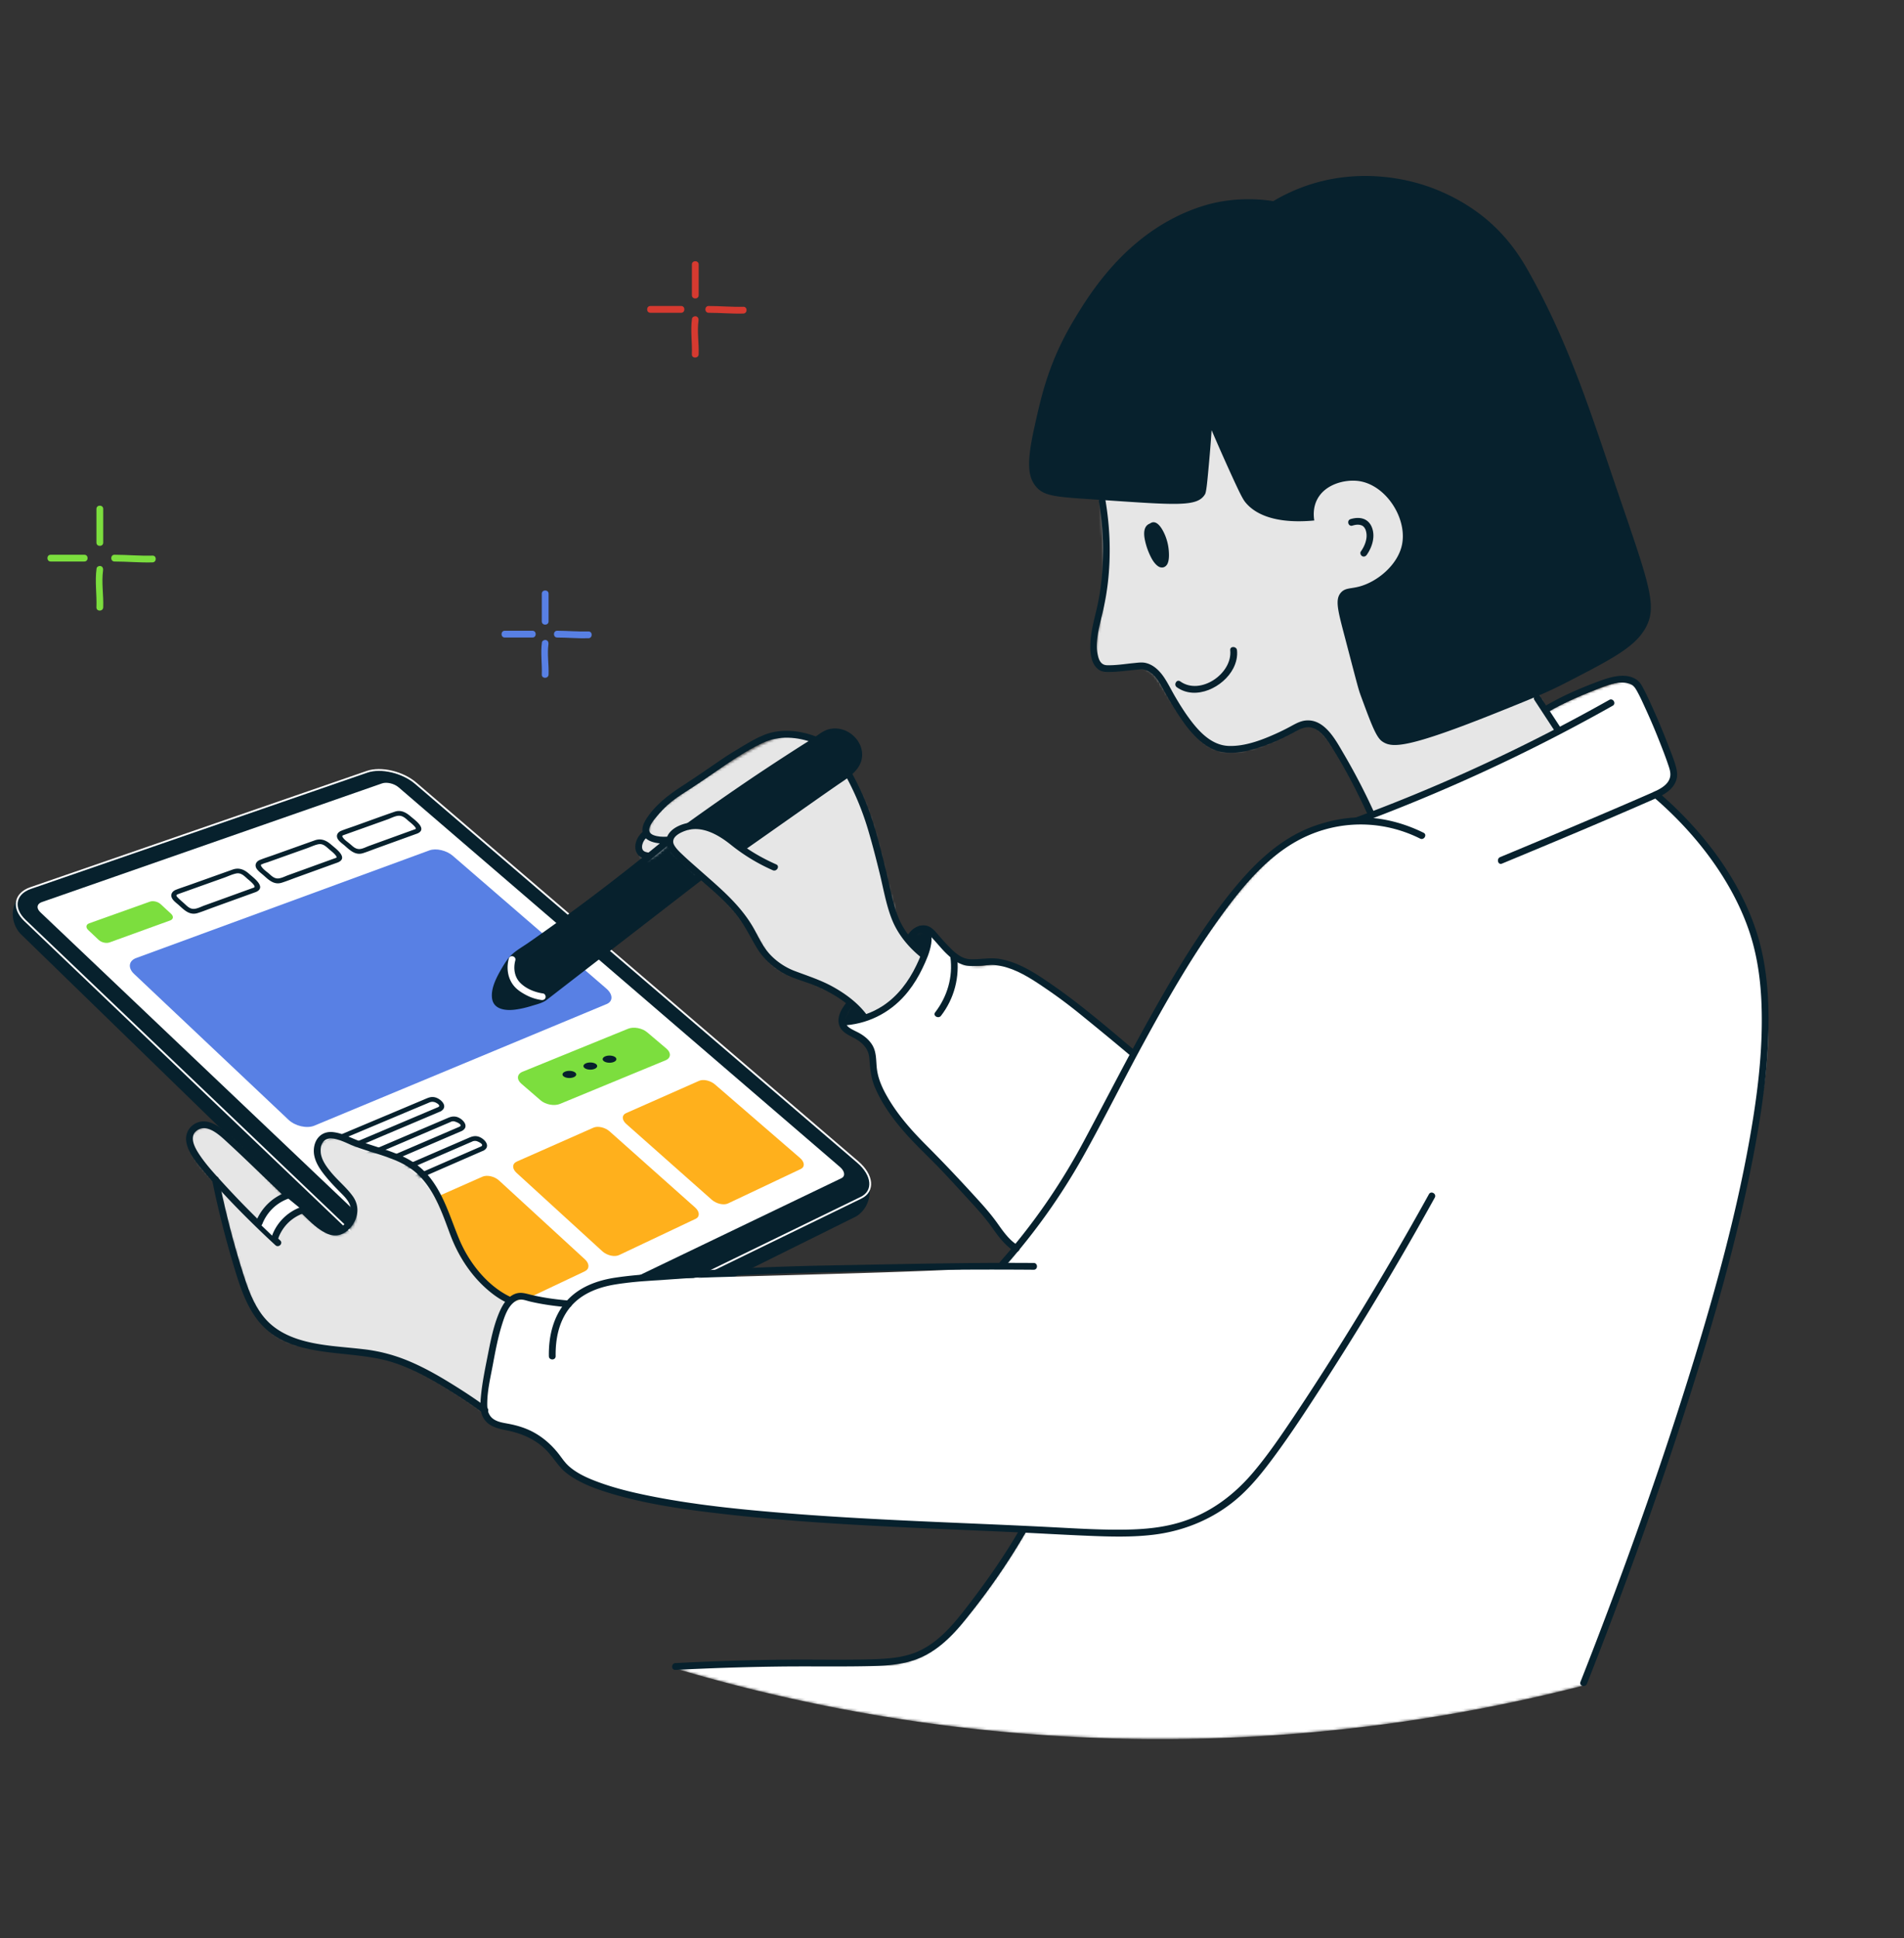 <?xml version="1.0" encoding="UTF-8"?>
<svg xmlns="http://www.w3.org/2000/svg" width="732" height="745" viewBox="0 0 732 745" fill="none">
  <rect x="0" y="0" width="732" height="745" fill="#333333" stroke="none"/>
  <path d="M333.588 452.364c.322 1.006 2.234 7.251-1.316 12.243a11.3 11.3 0 0 1-2.991 2.868l-127.762 63.387c-6.095 3.03-16.012.757-21.97-5.029L7.859 358.891c-.534-.583-3.116-3.526-2.93-7.934.212-5.165 4.022-8.096 4.531-8.468" fill="#07212D"></path>
  <path d="m330.994 460.373-127.762 62.22c-6.095 2.967-16.012.745-21.97-4.942L9.572 353.776c-4.953-4.731-3.947-10.331 2.185-12.442l129.387-44.7c5.313-1.837 13.654.124 18.607 4.359L329.777 446.64c5.847 5.016 6.43 11.2 1.229 13.733z" fill="#07212D" stroke="#fff" stroke-width=".7" stroke-miterlimit="10"></path>
  <path d="m323.608 453.184-129.276 62.108c-2.185 1.043-5.722.248-7.845-1.763L15.232 350.845c-1.775-1.688-1.427-3.7.757-4.457l130.791-45.619c1.899-.658 4.903.037 6.678 1.565l169.716 145.957c2.097 1.801 2.284 4.011.409 4.905z" fill="#fff" stroke="#07212D" stroke-width=".7" stroke-miterlimit="10"></path>
  <path d="m65.453 353.775-23.348 8.456c-1.241.447-3.115.025-4.158-.956l-4.047-3.824c-1.03-.969-.856-2.136.398-2.57l23.348-8.332c1.216-.435 3.053 0 4.083.944l4.047 3.737c1.03.956.894 2.098-.323 2.545" fill="#7CDE3E"></path>
  <path d="M97.887 341.049c-3.86 1.39-7.708 2.793-11.569 4.184l-7.733 2.794c-1.204.434-2.557 1.167-3.848 1.291-1.613.161-2.656-.894-3.723-1.887-.906-.845-1.912-1.639-2.756-2.533-.695-.745-.484-.969.236-1.242s1.452-.521 2.185-.782c5.176-1.85 10.352-3.688 15.528-5.538 1.502-.534 3.066-1.304 4.63-1.614 1.849-.373 3.078.968 4.307 2.073.21.199 3.612 2.807 2.52 3.34-1.093.534-.137 2.136.943 1.615 3.835-1.875-1.192-5.414-2.756-6.817-1.874-1.701-3.935-2.595-6.43-1.701l-16.546 5.898c-1.762.633-3.562 1.192-5.3 1.887-1.365.546-2.172 1.813-1.427 3.241.571 1.092 1.912 1.986 2.793 2.806 2.023 1.862 4.046 3.824 7.063 2.881 1.998-.634 3.96-1.428 5.933-2.148 5.486-1.987 10.96-3.961 16.446-5.948 1.117-.41.633-2.21-.496-1.8m31.552-11.424c-3.723 1.354-7.447 2.695-11.171 4.048l-7.41 2.682c-1.179.422-2.508 1.143-3.774 1.267-1.489.149-2.495-.782-3.5-1.689-.881-.795-2.122-1.589-2.83-2.545-.199-.273-.621-.758-.348-1.093.075-.087.36-.112.46-.161.62-.348 1.427-.509 2.097-.745A5285 5285 0 0 1 118.094 326c1.39-.497 2.855-1.217 4.307-1.503 1.8-.36 3.029.956 4.245 2.024.187.162 3.538 2.744 2.582 3.216-1.08.522-.136 2.136.944 1.614 3.761-1.837-1.291-5.326-2.818-6.68-1.862-1.651-3.885-2.558-6.343-1.676-5.337 1.9-10.675 3.812-16.024 5.712-1.688.596-3.414 1.142-5.077 1.812-1.502.609-2.16 2.049-1.18 3.465.683.981 1.838 1.763 2.719 2.558 1.974 1.775 3.985 3.65 6.877 2.731 1.961-.621 3.885-1.403 5.809-2.098 5.263-1.9 10.525-3.812 15.801-5.712 1.117-.41.633-2.21-.497-1.8zm30.51-11.038-10.799 3.911c-2.42.882-4.84 1.751-7.261 2.633-1.129.409-2.532 1.192-3.773 1.204-1.453 0-2.408-.956-3.414-1.838-.844-.745-2.06-1.502-2.73-2.409-.571-.769-.447-.906.211-1.142l2.122-.757c4.915-1.751 9.843-3.514 14.759-5.265 1.34-.484 3.152-1.502 4.617-1.378s2.47 1.217 3.525 2.123c.162.137 3.339 2.595 2.52 2.993-1.08.533-.137 2.135.943 1.614 3.662-1.801-1.253-5.153-2.743-6.445-1.812-1.564-3.761-2.669-6.194-1.837-5.126 1.763-10.215 3.638-15.317 5.463-1.738.621-3.513 1.18-5.225 1.863-1.304.521-2.098 1.701-1.366 3.067.559 1.055 1.85 1.887 2.731 2.657 1.986 1.75 4.046 3.787 6.963 2.893 1.825-.571 3.625-1.316 5.425-1.962 5.176-1.875 10.339-3.737 15.515-5.612 1.117-.41.633-2.211-.496-1.801z" fill="#07212D"></path>
  <path d="m255.836 407.552-40.577 16.75c-2.172.894-5.498.273-7.41-1.366l-7.435-6.431c-1.899-1.639-1.663-3.701.497-4.582l40.589-16.527c2.11-.856 5.387-.248 7.286 1.354l7.435 6.295c1.899 1.614 1.737 3.638-.373 4.52z" fill="#7CDE3E"></path>
  <path d="M218.896 414.344c1.46 0 2.644-.617 2.644-1.378s-1.184-1.378-2.644-1.378-2.644.617-2.644 1.378 1.184 1.378 2.644 1.378m8.056-3.216c1.46 0 2.644-.617 2.644-1.378s-1.184-1.378-2.644-1.378-2.644.617-2.644 1.378 1.184 1.378 2.644 1.378m7.385-2.657c1.461 0 2.644-.617 2.644-1.378 0-.762-1.183-1.379-2.644-1.379-1.46 0-2.643.617-2.643 1.379 0 .761 1.183 1.378 2.643 1.378" fill="#07212D"></path>
  <path d="m233.22 385.922-112.37 46.737c-2.867 1.192-7.348.173-9.93-2.26L51.514 374.3c-2.42-2.284-2.036-5.016.831-6.071L165.1 326.844c2.533-.931 6.579 0 8.987 2.098l59.046 51.045c2.557 2.21 2.607 4.892.087 5.935" fill="#5880E4"></path>
  <path d="M168.477 425.519c-12.227 5.178-24.453 10.355-36.692 15.546-1.415.596-3.301 1.85-4.915 1.726-.683-.063-3.24-1.081-2.11-2.086.124-.112.434-.187.583-.249.869-.36 1.725-.732 2.594-1.092 7.336-3.092 14.672-6.171 22.008-9.263 3.798-1.602 7.609-3.204 11.407-4.793l3.202-1.341c.224-.087.447-.211.671-.286.223-.074.446-.136.707-.174.447-.049.894.025 1.328.174.149.05 2.495 1.118 1.229 1.838-1.043.596-.099 2.198.943 1.614 3.252-1.838-.099-5.078-2.544-5.438-1.092-.162-1.949.111-2.905.509-2.817 1.192-5.635 2.371-8.453 3.563-8.477 3.564-16.968 7.14-25.445 10.703-1.949.82-3.923 1.577-5.847 2.459-2.42 1.105-1.812 3.737.211 4.967 1.478.894 3.141.956 4.717.31 6.591-2.707 13.133-5.563 19.699-8.344 6.864-2.905 13.716-5.811 20.58-8.716 1.104-.472.149-2.074-.944-1.615zm8.217 7.525c-12.276 5.277-24.565 10.554-36.841 15.831-1.539.658-3.562 2.024-5.312 1.564-.857-.223-2.582-1.217-1.353-2.098.161-.112.409-.174.583-.248l2.743-1.168c7.237-3.091 14.461-6.171 21.697-9.262l11.594-4.955c1.055-.447 2.11-.906 3.165-1.353.211-.087.434-.224.658-.286.236-.074.509-.099.757-.099.496 0 3.823 1.229 2.309 2.074-1.043.583-.112 2.197.943 1.614 3.165-1.763.012-4.992-2.346-5.439-1.192-.223-2.16.062-3.215.522l-8.267 3.526c-8.465 3.613-16.918 7.227-25.383 10.84-2.036.869-4.183 1.626-6.169 2.632-2.11 1.068-1.651 3.452.062 4.681 1.502 1.08 3.339 1.267 5.015.559 6.615-2.732 13.157-5.662 19.735-8.481 6.579-2.818 13.716-5.898 20.568-8.84 1.092-.472.149-2.074-.943-1.614m8.291 7.586c-12.276 5.352-24.552 10.703-36.828 16.067-1.737.758-3.959 2.31-5.896 1.378-.757-.36-1.874-1.154-.806-1.937.161-.124.434-.186.62-.273l2.694-1.167c7.323-3.166 14.647-6.345 21.958-9.511 3.835-1.664 7.658-3.315 11.494-4.979 1.03-.447 2.048-.894 3.078-1.329.198-.087.397-.198.608-.26.372-.112.77-.112 1.154-.063.46.063 3.327 1.279 1.912 2.074-1.043.596-.112 2.198.943 1.614 3.153-1.788.013-5.004-2.358-5.476-1.167-.235-2.16.063-3.203.51-2.693 1.167-5.374 2.334-8.068 3.489-8.465 3.663-16.93 7.338-25.396 11.001-2.097.906-4.307 1.701-6.355 2.744s-1.738 3.278-.136 4.582a5.06 5.06 0 0 0 5.163.732c6.628-2.769 13.195-5.749 19.773-8.629 6.852-2.993 13.704-5.973 20.555-8.965 1.093-.472.149-2.086-.943-1.614z" fill="#07212D"></path>
  <path d="m224.916 488.596-30.919 14.639c-1.85.882-4.841.199-6.641-1.502L154.24 470.48c-1.738-1.639-1.639-3.651.211-4.483l31.006-13.72c1.787-.795 4.667-.137 6.405 1.453l33.017 30.309c1.8 1.651 1.812 3.688.025 4.532zm42.513-20.127-29.405 13.919c-1.763.832-4.667.174-6.467-1.465l-32.992-30.148c-1.738-1.589-1.701-3.514.062-4.296l29.517-13.05c1.7-.758 4.505-.112 6.231 1.428l32.88 29.266c1.788 1.589 1.862 3.551.174 4.358zm40.465-19.172-27.99 13.248c-1.676.795-4.506.149-6.294-1.44l-32.855-29.117c-1.726-1.527-1.763-3.39-.087-4.135l28.126-12.441c1.626-.72 4.357-.087 6.083 1.403l32.719 28.285c1.775 1.54 1.911 3.427.298 4.184z" fill="#FFB01C"></path>
  <path d="M197.547 367.769c-2.992 3.651-4.605 7.127-5.524 9.698-1.166 3.265-2.209 6.183-.819 7.934 1.452 1.813 4.742 1.366 8.478.869a33.3 33.3 0 0 0 9.359-2.707l59.853-47.133a37.6 37.6 0 0 1-8.341-6.767 36.6 36.6 0 0 1-4.283-5.638 1051 1051 0 0 1-58.723 43.744" fill="#07212D"></path>
  <mask id="a" style="mask-type:luminance" maskUnits="userSpaceOnUse" x="73" y="151" width="607" height="518">
    <path d="M83.302 454.375c-7.67-6.841-11.668-14.055-9.632-17.929.496-.956 1.663-2.273 3.376-2.931 3.761-1.428 7.51 1.391 7.894 1.689 6.467 5.029 12.066 10.914 17.366 17.135 0 0 6.33 7.45 16.682 16.241 5.052 4.284 8.44 6.643 11.966 5.749 2.557-.646 5.089-2.98 5.622-5.749.609-3.216-2.172-6.804-7.782-13.844-2.594-3.254-4.742-5.6-5.747-9.611-.881-3.539-.062-5.078.385-5.712 1.216-1.726 3.363-2.073 4.121-2.185 3.574-.534 6.367 1.453 9.023 2.93 6.865 3.825 8.615 1.9 15.107 4.967 6.342 2.992 10.103 7.375 12.846 10.604 9.732 11.386 7.299 18.811 15.33 30.222 2.793 3.961 7.572 9.437 15.888 14.428a15 15 0 0 1 4.171-1.242c4.207-.62 6.839.857 11.493 1.689 2.024.36 4.928.683 8.565.447a26 26 0 0 1 6.082-5.19c5.338-3.253 10.588-3.675 12.847-3.837 81.947-5.724 128.507-5.525 128.507-5.525 4.53.012 10.873.037 18.482 0 1.427-1.838 2.855-3.688 4.282-5.526-7.385-10.914-14.535-18.823-19.835-24.125-8.713-8.717-23.05-21.034-29.306-32.706-2.259-4.209-3.686-6.866-4.543-10.939-1.204-5.687.05-7.661-2.172-10.753-2.818-3.911-7.261-6.27-7.261-6.27-1.378-.733-2.284-1.006-2.781-1.974-1.055-2.086.882-5.215 2.781-7.612a58.7 58.7 0 0 0-10.601-7.549c-8.577-4.793-11.754-3.725-17.241-7.425-6.119-4.135-3.847-6.593-12.747-17.607-5.772-7.14-9.806-12.131-16.124-16.353-3.761-2.508-6.529-6.283-10.029-9.138-.832-.683-2.843-2.285-2.706-4.284.062-.882.521-1.577.906-2.024-2.147 2.806-4.282 4.669-5.859 5.861-3.066 2.321-4.096 2.148-4.506 2.023-1.725-.496-2.842-3.029-2.482-5.19.447-2.669 2.967-3.861 3.215-3.961a17 17 0 0 1 1.527-5.053c1.514-3.142 3.674-5.091 4.965-6.084a259 259 0 0 1 19.388-13.311c16.397-10.182 24.738-15.248 32.235-13.981 12.624 2.123 20.195 16.427 23.447 22.548 3.625 6.842 5.288 13.497 8.565 26.609 1.254 4.992 2.656 11.449 5.859 20.525a176 176 0 0 0 3.376 8.791c3.463-3.203 5.921-3.328 7.211-3.154 1.788.249 2.756 1.279 9.471 7.674 3.414 3.241 3.699 3.489 4.283 3.837 5.064 2.992 11.22 1.179 12.437.906 5.61-1.267 19.165 4.47 53.845 34.841a495 495 0 0 1 9.124-16.738s22.752-39.869 45.988-60.891c1.676-1.515 4.344-3.812 8.229-6.047 7.783-4.445 15.491-5.736 20.965-6.084a10.8 10.8 0 0 0 4.878-.819 10.4 10.4 0 0 0 2.619-1.602 198 198 0 0 0-9.52-18.662c-8.292-14.292-11.68-15.956-14.262-16.241-3.178-.361-4.506 1.427-9.868 4.122-5.189 2.607-16.372 8.232-25.247 5.575-5.846-1.751-9.831-7.413-17.812-18.712-5.337-7.562-5.933-10.368-10.029-12.23-7.56-3.452-13.393 2.471-17.477-.683-4.307-3.328-.534-11.92 1.129-27.677 1.453-13.77-.782-13.547-.446-39.497.223-17.756.335-26.622 2.023-29.055 17.7-25.442 137.828 8.89 146.641 53.962 1.216 6.209 2.346 23.344 12.847 43.633a117 117 0 0 0 9.806 15.719 182 182 0 0 1 18.259-8.232c8.775-3.378 11.245-3.539 13.529-2.707 2.619.956 4.072 2.868 9.024 13.075 9.086 18.761 8.974 22.201 7.671 24.92-.794 1.639-2.482 3.986-6.541 5.861 9.917 8.17 24.663 22.623 34.047 44.538 12.711 29.713 8.987 57.763 4.965 79.827-15.863 87.004-56.365 190.869-66.729 217.031-42.128 10.852-99.201 21.096-167.048 20.698-75.381-.434-137.816-13.844-182.153-26.981 19.487-2.297 34.668-2.508 45.094-2.26 7.137.174 14.3-.447 21.412.062 8.664.621 17.924 2.037 27.729-2.88.336-.174.584-.298.82-.423 3.177-1.713 11.022-6.916 24.427-25.168a240 240 0 0 0 14.424-22.102 989 989 0 0 1-102.242-6.581 974 974 0 0 1-43.618-6.084c-11.531.087-20.219-3.414-24.005-6.084-1.142-.807-5.263-3.936-7.771-7.512-.136-.186-.347-.497-.682-.944a30 30 0 0 0-5.176-5.364 30.6 30.6 0 0 0-6.517-4.01c-8.105-3.725-13.505-2.086-16.037-6.022-.72-1.13-.943-2.285-1.018-3.042-25.718-18.799-40.142-23.294-48.694-23.505-.285 0-5.225-.124-11.841-1.018-9.943-1.341-16.062-2.248-21.412-6.606-1.899-1.54-4.928-4.532-7.212-9.921 0 0-.347-.584-.682-1.18-3.786-6.717-12.897-42.775-13.803-46.401" fill="#fff"></path>
  </mask>
  <g mask="url(#a)">
    <path d="M83.302 454.375c-7.67-6.842-11.668-14.056-9.632-17.93.496-.956 1.663-2.272 3.376-2.93 3.761-1.428 7.51 1.391 7.894 1.689 6.467 5.028 12.066 10.914 17.366 17.135 0 0 6.33 7.45 16.682 16.241 5.052 4.283 8.44 6.643 11.966 5.749 2.557-.646 5.089-2.98 5.622-5.749.609-3.216-2.172-6.805-7.782-13.845-2.594-3.253-4.742-5.6-5.747-9.61-.881-3.539-.062-5.079.385-5.712 1.216-1.726 3.363-2.074 4.121-2.185 3.574-.534 6.367 1.452 9.023 2.93 6.865 3.824 8.615 1.9 15.107 4.967 6.342 2.992 10.103 7.375 12.846 10.603 9.732 11.386 7.299 18.812 15.33 30.223 2.793 3.96 7.572 9.436 15.888 14.428a15 15 0 0 1 4.17-1.242c4.208-.621 6.84.857 11.494 1.689 2.024.36 4.928.683 8.565.447a26 26 0 0 1 6.082-5.19c5.338-3.254 10.588-3.676 12.847-3.837 17.887-1.229 100.963-2.707 132.789-4.507 6.343-.361 11.432-.77 14.2-1.019 1.427-1.837 2.855-3.687 4.282-5.525-7.385-10.914-14.535-18.824-19.835-24.126-8.713-8.716-23.05-21.034-29.306-32.705-2.259-4.209-3.686-6.867-4.543-10.939-1.204-5.687.05-7.661-2.172-10.753-2.818-3.911-7.261-6.27-7.261-6.27-1.378-.733-2.284-1.006-2.781-1.975-1.055-2.086.882-5.215 2.781-7.611a58.6 58.6 0 0 0-10.601-7.549c-8.577-4.793-11.754-3.725-17.241-7.426-6.119-4.134-3.847-6.593-12.747-17.606-5.772-7.14-9.806-12.132-16.124-16.353-3.761-2.508-6.529-6.283-10.029-9.139-.832-.683-2.843-2.285-2.706-4.284.062-.881.521-1.577.906-2.024-2.147 2.807-4.282 4.669-5.859 5.861-3.066 2.322-4.096 2.148-4.506 2.024-1.725-.497-2.842-3.03-2.482-5.19.447-2.67 2.967-3.862 3.215-3.961a17 17 0 0 1 1.527-5.054c1.514-3.141 3.674-5.09 4.965-6.084a259 259 0 0 1 19.388-13.31c16.397-10.182 24.738-15.248 32.235-13.982 12.624 2.124 20.195 16.428 23.447 22.549 3.625 6.842 5.288 13.497 8.565 26.609 1.254 4.991 2.656 11.448 5.859 20.525a176 176 0 0 0 3.376 8.791c3.463-3.204 5.921-3.328 7.211-3.154 1.788.248 2.756 1.279 9.471 7.673 3.414 3.241 3.699 3.489 4.283 3.837 5.064 2.993 11.22 1.18 12.437.907 5.61-1.267 19.165 4.47 53.845 34.841a2312 2312 0 0 1 9.123-16.738c17.912-32.457 30.858-53.702 46.324-62.915 3.823-2.272 7.894-4.011 7.894-4.011 9.086-3.874 17.378-5.004 23.224-5.302 1.75-1.068 3.5-2.135 5.238-3.216a190 190 0 0 0-9.52-18.662c-4.593-7.884-6.889-11.833-9.024-13.075-11.618-6.829-25.768 12.529-40.353 6.544-7.758-3.191-14.026-12.876-17.812-18.712-4.096-6.332-5.375-10.616-10.029-12.23-6.517-2.248-11.283 3.613-15.218 1.639-6.095-3.067-2.545-21.158-1.13-29.999 7.299-45.532-7.869-59.079 1.577-68.552 20.964-21.047 121.828 19.357 162.318 97.88a164 164 0 0 1 6.988 15.446 183 183 0 0 1 18.259-8.232c8.776-3.377 11.246-3.539 13.53-2.707 2.619.956 4.071 2.869 9.024 13.075 9.085 18.762 8.974 22.201 7.67 24.92-.794 1.639-2.482 3.986-6.541 5.861 9.918 8.17 24.664 22.623 34.048 44.539 12.71 29.713 8.986 57.762 4.965 79.826-15.864 87.004-56.366 190.869-66.73 217.031-42.128 10.852-99.201 21.096-167.047 20.699-75.382-.435-137.816-13.845-182.154-26.982 23.274-4.557 39.435-4.556 50.271-3.538 4.779.447 19.698 2.135 36.517-3.042 3.377-1.043 5.214-1.801 5.747-2.024 10.414-4.582 15.33-11.958 23.336-22.325 4.034-5.228 10.054-12.765 18.035-21.829-41.42-2.608-72.476-4.035-97.848-4.619 0 0-13.939-.323-43.965-6.084 0 0-28.685-5.513-35.847-15.558-.447-.621-2.371-3.489-5.859-6.308-.98-.795-3.227-2.508-6.516-4.01-8.106-3.725-13.505-2.086-16.037-6.023-.72-1.13-.944-2.284-1.018-3.042-15.603-13.832-29.517-18.699-39.571-20.524-15.975-2.906-30.92.285-42.389-10.604-2.979-2.831-4.592-5.526-7.211-9.921 0 0-.348-.584-.683-1.18-3.786-6.717-12.897-42.775-13.803-46.401z" fill="#fff"></path>
    <path d="M501.777 312.478c10.526.608 19.339.695 25.532.67a360.2 360.2 0 0 0 71.856-32.308c-1.886-2.831-4.716-7.14-8.117-12.404C485.926 105.492 486.956 16.526 452.065 12.081c-54.429-6.928-157.105 196.904-99.424 259.794 31.019 33.823 119.42 38.889 149.136 40.59zm-144.06-14.218c2.309 21.506-20.48 40.516-10.935 59.811 2.346 4.744 5.834 7.848 8.341 9.698a41.9 41.9 0 0 1-8.577 14.043c-5.623 6.097-11.742 9.089-15.218 10.492-1.191-2.657-3.301-6.258-7.1-8.791-10.761-7.189-26.55-.161-31.453 1.354-35.822 11.038-127.178-76.798-108.547-118.058 12.847-28.472 76.746-31.849 119.706-15.223 10.005 3.874 50.866 19.693 53.771 46.687zM123.37 594.596c24.353 4.421 49.066-20.077 64.247-38.23-.534-4.843-.82-10.17-.671-15.894.422-16.824 4.37-30.818 8.342-41 6.789-14.229 8.564-26.658 8.229-36.803-2.284-67.77-102.353-129.145-136.96-108.583-47.279 28.074-6.119 229.087 56.813 240.51" fill="#E6E6E6"></path>
    <path d="M326.438 384.519c1.912 2.26 3.836 4.507 5.747 6.767-1.39.907-4.208 2.421-7.435 1.95-1.241-.187-1.564-.522-1.688-.671-1.527-1.937 2.991-7.562 3.376-8.034zm22.826-29.08c-1.874 2.819 4.196 11.535 6.43 10.828 1.924-.609 3.041-8.978-1.105-11.25-1.688-.919-4.418-.931-5.325.422" fill="#07212D"></path>
  </g>
  <path d="M264.81 317.556a23.7 23.7 0 0 1 9.049 1.279c5.523 1.937 8.887 5.451 10.364 7.214l41.93-29.092c3.785-3.303 4.121-8.965 1.129-12.404-2.619-2.993-7.298-3.762-11.047-1.577a940 940 0 0 0-17.589 11.274 960 960 0 0 0-33.848 23.294zm157.713-124.552c1.527 9.003 1.912 18.228 1.192 27.342-.348 4.458-.993 8.878-1.986 13.236-1.006 4.371-2.247 8.729-2.495 13.224-.186 3.365-.025 7.773 2.693 10.206 1.267 1.13 2.793 1.329 4.432 1.304 3.463-.074 6.938-.571 10.389-.894 2.135-.199 3.165-.372 5.015.733 2.532 1.502 3.959 4.159 5.349 6.643 1.602 2.88 3.24 5.749 5.015 8.517 3.488 5.451 7.745 11.473 13.716 14.429 5.449 2.694 11.804 1.552 17.377-.162 4.854-1.49 9.57-3.576 14.039-5.997 2.371-1.291 4.741-2.719 7.547-1.763 3.587 1.217 5.908 5.277 7.782 8.294 4.928 7.934 9.235 16.278 13.133 24.759.695 1.527 2.942.199 2.246-1.316a244 244 0 0 0-11.369-21.829c-3.079-5.24-7.324-13.509-14.61-12.801-2.247.223-4.108 1.353-6.045 2.396a84 84 0 0 1-5.635 2.769c-5.462 2.446-11.631 4.756-17.713 4.619-6.64-.137-11.481-5.314-15.193-10.306-2.097-2.818-3.959-5.811-5.734-8.853-1.378-2.371-2.594-4.88-4.121-7.164-1.688-2.521-4.047-4.892-7.1-5.588-1.589-.36-3.265-.049-4.853.1-3.29.322-6.678.869-9.992.782-2.073-.05-3.017-1.577-3.501-3.7-1.154-5.104.397-10.592 1.577-15.546 1.142-4.768 1.998-9.573 2.457-14.465.944-9.884.522-19.917-1.142-29.701-.285-1.652-2.793-.956-2.507.695zm167.408 76.078 8.117 12.404c.919 1.403 3.178.099 2.247-1.316l-8.118-12.404c-.918-1.403-3.177-.1-2.246 1.316" fill="#07212D"></path>
  <path d="M452.425 264.14c7.311 5.264 18.023-.025 21.734-7.289 1.093-2.136 1.664-4.52 1.415-6.916-.173-1.652-2.78-1.676-2.606 0 .918 8.99-11.531 17.507-19.227 11.957-1.366-.981-2.669 1.279-1.316 2.248m-9.93-61.674c-3.277 1.068.447 10.02 1.564 11.833.447.72 1.825 2.831 2.905 2.546s1.079-2.658 1.117-3.514c.087-2.31-.472-4.855-1.316-6.978-.422-1.068-2.42-5.6-4.096-3.874" fill="#07212D"></path>
  <path d="M442.148 201.212c-2.669.956-2.446 4.135-1.974 6.407a26.2 26.2 0 0 0 2.532 6.953c.583 1.081 1.353 2.173 2.334 2.931 1.539 1.192 3.314.621 3.959-1.192.484-1.341.459-3.042.36-4.445a19.6 19.6 0 0 0-1.39-6.01c-.881-2.161-3.351-7.04-6.219-4.321-1.216 1.155.633 3.005 1.837 1.837.224-.211 0 .013-.087 0 .187.025.05-.062-.049 0-.186.112-.137-.124.049.025-.024-.025-.223-.136-.012.025.161.112.509.497.732.832.286.422.534.857.758 1.316.099.199.198.41.297.609.038.074.063.149.1.223.012.037.186.422.099.224-.074-.187.012.037.025.062.062.186.149.372.211.558.136.385.261.77.385 1.168.248.844.447 1.701.558 2.57.174 1.242.211 2.595.025 3.837 0 .074-.087.422-.136.596-.075.236-.05.161-.025.099l-.062.124c-.087.137-.087.149-.025.05.025 0 .422-.224.422-.075 0 0-.521-.397-.559-.434-.571-.571-1.018-1.267-1.39-1.987-.844-1.614-1.452-3.241-1.949-5.116-.31-1.13-.509-2.011-.484-3.116 0-.124 0-.249.013-.373.024-.372-.062.236.012-.111l.075-.323c.012-.075.149-.36 0-.075.037-.074.074-.136.111-.211.149-.273-.111.075.062-.062.112-.087.013-.099-.049.025.049-.037.111-.075.161-.099l-.037.012c1.564-.559.893-3.079-.695-2.508z" fill="#07212D"></path>
  <path d="M489.501 77.306c-4.803-.745-12.226-1.328-20.977.335-2.11.398-9.694 1.962-18.917 7.016-19.934 10.902-31.167 29.067-36.53 37.983-9.867 16.377-12.698 29.29-15.552 42.278-2.818 12.827-2.371 18.253.67 21.99 3.128 3.837 7.509 4.06 22.653 5.079 31.441 2.11 39.422 3.004 42.426-2.024.521-.869.868-4.657 1.551-12.193.472-5.178.782-9.462.981-12.43a831 831 0 0 0 6.814 15.434c4.556 10.045 5.387 11.386 6.405 12.566 2.284 2.67 8.726 8.369 26.253 6.717-.286-1.8-.497-4.979 1.117-8.095 3.078-5.948 10.761-7.761 15.912-7.078 10.638 1.428 19.091 14.726 16.571 25.032-1.787 7.289-9.173 13.559-16.136 15.484-3.488.956-5.524.472-7.212 2.359-2.321 2.608-1.241 6.693 1.378 16.663 5.238 19.979 5.313 20.426 6.343 23.219 3.873 10.492 5.809 15.732 8.13 17.322 3.749 2.57 9.235 2.942 45.045-11.436 12.127-4.867 18.321-7.376 25.024-10.827 17.663-9.089 26.488-13.634 30.77-20.637 5.573-9.101 1.763-17.458-12.512-59.538-8.676-25.578-16.98-51.144-31.453-77.132-2.929-5.265-7.447-12.938-15.851-20.302-2.78-2.433-12.052-10.156-26.625-14.452-6.355-1.875-23.558-5.998-43.083.596a69.7 69.7 0 0 0-13.195 6.084z" fill="#07212D"></path>
  <path d="M519.936 202.032c1.043-.311 2.011-.497 3.091-.236.36.087.633.223.944.409.422.249-.1-.111.149.125.086.086.173.161.248.248.049.062.111.124.161.186-.074-.099-.074-.099.013.025.074.099.136.211.198.323.162.273.224.397.286.583.397 1.18.471 2.347.223 3.626-.323 1.701-1.067 3.228-2.06 4.631-.41.572-.1 1.453.471 1.788.658.385 1.378.112 1.788-.471 2.122-3.005 3.413-7.19 1.911-10.741-.645-1.539-1.849-2.744-3.488-3.203-1.502-.435-3.153-.249-4.63.198-1.601.472-.918 2.993.695 2.509m75.394 71.582c5.238-3.092 10.725-5.575 16.36-7.848 4.233-1.701 9.855-4.432 14.522-3.029 1.564.471 2.16 1.192 2.979 2.607 1.353 2.359 2.446 4.892 3.588 7.363a239 239 0 0 1 5.176 12.181c1.129 2.856 2.259 5.712 3.239 8.617.472 1.403 1.08 2.98.969 4.483-.274 3.588-4.146 5.401-7.014 6.667-6.64 2.918-13.306 5.774-19.971 8.617a4346 4346 0 0 1-38.429 16.155c-1.527.633-.857 3.153.695 2.508 19.686-8.171 39.347-16.378 58.86-24.958 3.537-1.552 7.348-3.663 8.316-7.76.335-1.441.112-2.893-.248-4.296-.695-2.67-1.775-5.265-2.756-7.835-1.874-4.868-3.848-9.685-5.995-14.441-1.129-2.496-2.247-5.004-3.513-7.437-.72-1.379-1.514-2.993-2.83-3.912-4.505-3.141-10.947-.832-15.503.882-6.802 2.558-13.48 5.488-19.736 9.188-1.44.857-.136 3.104 1.316 2.248z" fill="#07212D"></path>
  <path d="M521.972 316.712c26.749-9.933 52.878-21.506 78.174-34.692a698 698 0 0 0 19.86-10.765c1.465-.82.149-3.08-1.316-2.248-24.402 13.745-49.637 26.013-75.542 36.654a687 687 0 0 1-21.883 8.543c-1.564.583-.882 3.104.695 2.508zm113.711-10.38c15.764 13.509 29.604 31.19 36.443 50.548 3.377 9.548 4.779 19.593 5.114 29.676.584 17.495-1.675 35.052-4.766 52.237-5.139 28.533-12.847 56.595-21.337 84.296-11.234 36.617-24.006 72.787-37.747 108.534a1648 1648 0 0 1-5.784 14.838c-.621 1.565 1.899 2.235 2.507.696 14.436-36.617 27.817-73.693 39.72-111.216 9.322-29.366 17.862-59.104 23.795-89.351 3.587-18.277 6.38-36.952 6.293-55.614-.049-10.877-1.166-21.878-4.456-32.296-5.747-18.128-17.29-34.444-30.77-47.63a150 150 0 0 0-7.187-6.569c-1.266-1.092-3.116.745-1.837 1.838z" fill="#07212D"></path>
  <path d="M547.306 320.077c-6.901-3.402-14.398-5.513-22.106-5.861-6.654-.298-13.282.956-19.55 3.129-14.2 4.917-24.825 15.919-33.911 27.491-11.209 14.279-20.543 29.986-29.393 45.805-8.925 15.955-17.216 32.234-25.855 48.338-7.932 14.776-17.353 28.757-28.177 41.571a214 214 0 0 1-3.785 4.371c-1.105 1.254.732 3.104 1.837 1.837a242 242 0 0 0 29.926-42.018c8.068-14.366 15.367-29.166 23.249-43.632 8.788-16.141 17.923-32.196 28.611-47.171 8.167-11.436 17.638-23.455 30.075-30.47 13.505-7.612 29.418-8.642 43.779-2.931a52 52 0 0 1 3.972 1.788c1.502.733 2.818-1.514 1.316-2.247z" fill="#07212D"></path>
  <path d="M397.4 485.429c-26.091-.198-52.132.485-78.211.944a1079 1079 0 0 0-32.93 1.08c-8.49.398-16.968.882-25.446 1.478-8.006.559-16.099.944-24.043 2.111-7.323 1.068-14.622 3.762-19.463 9.635-4.754 5.774-6.417 13.249-6.293 20.574.025 1.677 2.632 1.677 2.607 0-.099-6.394 1.154-13 5.101-18.19 4.245-5.587 10.837-8.195 17.552-9.325 7.683-1.291 15.602-1.564 23.36-2.123 8.192-.584 16.385-1.068 24.589-1.465 20.804-1.006 41.632-1.304 62.447-1.801 16.906-.397 33.825-.434 50.743-.31 1.675.012 1.675-2.595 0-2.608z" fill="#07212D"></path>
  <path d="M218.561 499.87c-5.077-.435-10.178-1.13-15.118-2.384-2.185-.559-3.947-.968-6.082.112-2.93 1.502-4.568 4.718-5.747 7.636-1.912 4.731-2.942 9.834-3.923 14.826-1.104 5.612-2.321 11.286-2.83 16.986-.236 2.595-.385 5.525.944 7.884 1.812 3.216 5.312 4.098 8.663 4.768 5.586 1.093 10.65 3.117 14.871 7.028 2.383 2.21 4.046 4.892 6.169 7.313 1.291 1.466 2.879 2.67 4.518 3.725 4.431 2.831 9.52 4.657 14.522 6.172 14.635 4.432 30.039 6.444 45.194 8.157 18.545 2.086 37.176 3.34 55.807 4.334 17.303.931 34.606 1.589 51.921 2.359 10.278.459 20.556 1.08 30.846 1.502 8.44.348 16.967.609 25.358-.434 12.326-1.528 24.093-6.606 33.303-15.037 4.878-4.47 8.999-9.71 12.909-15.012 6.318-8.53 12.127-17.445 17.899-26.348a1223 1223 0 0 0 34.196-56.061 1276 1276 0 0 0 9.62-17.073c.819-1.465-1.44-2.781-2.247-1.316a1245 1245 0 0 1-35.636 60.32c-5.337 8.468-10.749 16.874-16.322 25.181-4.891 7.289-9.856 14.602-15.529 21.319-7.41 8.804-16.57 15.658-27.655 19.134-6.864 2.161-14.038 2.831-21.2 2.956-9.558.173-19.115-.435-28.648-.932-17.229-.894-34.47-1.539-51.711-2.334-18.159-.844-36.331-1.825-54.453-3.377-16.472-1.403-32.993-3.142-49.203-6.469-6.244-1.279-12.475-2.794-18.47-4.967-4.158-1.502-8.528-3.353-11.867-6.333-1.65-1.477-2.792-3.34-4.17-5.053-2.942-3.663-6.641-6.755-10.923-8.729-2.396-1.105-4.891-1.838-7.472-2.359-1.924-.398-4.059-.609-5.81-1.577-2.308-1.267-2.941-3.39-2.966-5.861-.05-5.177 1.229-10.392 2.172-15.446s1.949-10.48 3.562-15.546c.969-3.054 2.297-7.152 5.251-8.878 1.924-1.13 3.513-.26 5.635.236 4.791 1.118 9.719 1.763 14.622 2.186 1.676.136 1.663-2.471 0-2.608" fill="#07212D"></path>
  <path d="M259.659 641.842c12.959-.67 25.942-1.105 38.913-1.278 11.32-.162 22.653.062 33.973-.137 6.815-.124 13.964-.31 20.381-2.881 7.088-2.831 12.624-8.157 17.39-13.968 9.024-11.014 17.291-22.81 24.378-35.152.832-1.453-1.415-2.769-2.246-1.316-6.355 11.075-13.716 21.518-21.548 31.588-4.841 6.221-10.154 12.379-17.427 15.794-5.834 2.744-12.487 3.104-18.83 3.278-11.072.298-22.169.025-33.241.136-13.927.149-27.841.609-41.743 1.317-1.663.086-1.676 2.694 0 2.607zM81.602 453.817a374 374 0 0 0 8.304 32.904c2.01 6.692 4.22 13.72 8.279 19.494 11.978 17.036 35.351 11.845 52.716 17.383 6.318 2.012 12.251 5.066 17.948 8.431 5.822 3.452 11.569 7.127 16.993 11.175 1.34 1.006 2.644-1.254 1.316-2.247-4.692-3.502-9.62-6.68-14.61-9.735-4.965-3.042-10.066-5.861-15.441-8.108-5.151-2.148-10.501-3.626-16.025-4.358-4.543-.596-9.11-.919-13.653-1.453-9.148-1.093-19.016-3.166-25.396-10.38-4.469-5.054-6.765-11.833-8.764-18.141-3.699-11.684-6.702-23.679-9.16-35.686-.335-1.639-2.855-.943-2.507.696z" fill="#07212D"></path>
  <path d="M195.958 498.343c-8.714-4.234-15.627-13.062-19.339-21.866-3.45-8.195-5.772-16.862-11.394-23.951-2.942-3.701-6.591-6.37-10.899-8.27-5.151-2.285-10.575-3.7-15.875-5.587-3.476-1.23-6.74-3.154-10.476-3.539-4.121-.422-6.951 2.359-7.299 6.444-.385 4.619 2.843 8.654 5.673 11.945 1.402 1.626 2.879 3.141 4.381 4.656 1.415 1.416 2.967 2.918 3.736 4.805.869 2.148.187 4.446-1.067 6.308-1.105 1.651-2.929 3.365-5.064 3.005-2.483-.422-4.717-2.421-6.542-4.023-1.489-1.304-2.904-2.682-4.319-4.073a2183 2183 0 0 0-16.41-15.819c-4.294-4.097-8.515-8.331-13.008-12.218-3.103-2.694-7.547-6.32-11.966-4.768-3.363 1.192-5.126 4.458-4.394 7.897.919 4.371 4.332 8.208 7.125 11.511 6.455 7.623 13.468 14.825 20.655 21.766 2.11 2.036 4.257 4.06 6.417 6.047 1.229 1.13 3.078-.708 1.837-1.838-7.46-6.866-14.647-14.031-21.499-21.518-3.326-3.638-6.777-7.288-9.52-11.398-1.874-2.794-4.493-7.463-.434-9.698 3.947-2.173 8.825 2.794 11.444 5.19 4.233 3.874 8.366 7.873 12.512 11.846a2496 2496 0 0 1 15.428 14.875c3.029 2.955 6.207 6.37 10.141 8.108 3.923 1.726 7.373-.025 9.719-3.39 2.433-3.476 2.57-7.599.087-11.05-2.37-3.303-5.66-5.936-8.254-9.065-1.477-1.788-2.967-3.762-3.686-5.997-.634-1.949-.658-4.631.943-6.171 2.433-2.359 7.646.397 10.128 1.44 8.702 3.688 19.227 4.855 26.228 11.722 6.256 6.134 9.136 14.863 12.14 22.884 3.239 8.667 8.577 16.7 15.9 22.449 1.762 1.391 3.624 2.608 5.648 3.588 1.502.733 2.83-1.514 1.315-2.247zm155.007-137.13c.447-.869 1.055-1.664 1.874-2.223 1.651-1.142 3.19-.819 4.556.51 2.296 2.235 4.208 4.854 6.541 7.089 2.309 2.198 4.878 4.259 8.143 4.607 3.624.385 7.236-.633 10.848-.211 7.2.832 13.803 5.314 19.637 9.312a189 189 0 0 1 12.326 9.189c6.454 5.24 12.896 10.517 19.251 15.868 1.279 1.068 3.128-.757 1.837-1.837-10.203-8.58-20.356-17.322-31.329-24.921-6.144-4.259-12.971-8.853-20.518-10.045-3.748-.583-7.41.298-11.158.125-3.786-.187-6.542-3.142-9.012-5.725-1.229-1.279-2.371-2.595-3.513-3.948-1.216-1.428-2.644-2.968-4.58-3.278-3.016-.484-5.821 1.626-7.162 4.184-.782 1.49 1.477 2.807 2.247 1.317zm40.453 117.512c-3.364-1.999-5.636-5.277-7.858-8.406-2.358-3.328-4.977-6.333-7.72-9.338-6.393-7.028-12.872-13.931-19.587-20.649-5.946-5.947-11.531-12.243-15.615-19.643-1.849-3.352-3.277-6.829-3.6-10.666-.26-3.141-.124-6.208-2.035-8.903-1.13-1.614-2.632-2.868-4.332-3.861-1.341-.782-2.83-1.341-4.109-2.235-3.14-2.198-.869-5.898.968-8.183 1.043-1.303-.794-3.154-1.837-1.837-1.849 2.322-3.823 5.239-3.227 8.368.571 2.993 3.265 4.222 5.697 5.501 3.24 1.689 5.747 4.035 6.058 7.86.298 3.799.546 7.326 2.023 10.889 3.165 7.636 8.503 14.466 14.138 20.45 3.351 3.552 6.889 6.904 10.29 10.406 3.55 3.663 6.988 7.45 10.426 11.199 3.55 3.874 7.138 7.674 10.191 11.97 2.495 3.502 5.039 7.09 8.788 9.337 1.44.857 2.756-1.39 1.316-2.247z" fill="#07212D"></path>
  <path d="M325.321 394.055c9.508-.832 17.973-5.538 23.857-13.025 2.147-2.719 3.947-5.687 5.436-8.803 1.49-3.117 2.88-6.209 3.389-9.512.472-3.104-.136-6.059-3.562-6.916-1.626-.397-2.321 2.111-.695 2.509.521.124.993.31 1.39.695.112.112.112.136 0-.013.236.298.211.311.298.659.31 1.179.074 2.495-.186 3.662-.633 2.695-1.788 5.327-2.992 7.823-2.917 6.059-7.075 11.647-12.735 15.397-4.245 2.806-9.136 4.47-14.188 4.917-1.663.149-1.675 2.756 0 2.607zm40.055-26.161c1.055 7.586-1.204 15.185-5.846 21.207-1.018 1.329 1.241 2.632 2.246 1.316 5.102-6.618 7.262-14.949 6.107-23.219-.235-1.651-2.743-.956-2.507.696" fill="#07212D"></path>
  <path d="M333.377 390.231c-3.376-4.582-8.031-8.083-12.971-10.852-4.729-2.657-9.819-4.259-14.87-6.171-3.575-1.354-6.939-3.601-9.546-6.407-2.817-3.03-4.418-6.904-6.479-10.443-5.176-8.902-13.058-15.31-20.654-22.052-2.061-1.825-4.159-3.625-6.157-5.525-1.229-1.155-2.557-2.359-3.426-3.824-1.8-2.993 2.036-4.955 4.58-5.762 6.157-1.962 12.475 1.763 17.117 5.488a72 72 0 0 0 16.124 9.797c1.527.671 2.843-1.577 1.316-2.247-5.449-2.409-10.613-5.402-15.268-9.127-4.431-3.551-9.545-6.866-15.416-7.077-3.848-.149-9.731 1.676-11.258 5.637-1.167 3.005 1.067 5.637 3.053 7.661 7.398 7.512 16.41 13.497 23.137 21.667 3.29 3.998 5.474 8.531 8.081 12.963 2.309 3.936 5.461 6.966 9.297 9.412 4.357 2.781 9.607 3.8 14.311 5.873 6.269 2.757 12.674 6.705 16.795 12.305.98 1.341 3.252.037 2.246-1.316zm22.342-24.287c-4.27-3.477-8.068-7.86-10.203-13-2.246-5.401-3.202-11.411-4.592-17.073-2.036-8.319-4.035-16.763-7.014-24.809-1.737-4.705-3.885-9.287-6.28-13.695-.795-1.478-3.054-.162-2.247 1.316 3.563 6.581 6.33 13.385 8.441 20.537 1.588 5.377 2.979 10.803 4.319 16.241 1.44 5.836 2.458 11.97 4.63 17.595 2.234 5.811 6.318 10.815 11.109 14.726 1.291 1.055 3.141-.782 1.837-1.838" fill="#07212D"></path>
  <path d="M99.6 470.12a15.5 15.5 0 0 1 2.929-5.749c2.482-3.054 5.474-4.346 6.876-4.855 2.024 1.652 4.059 3.303 6.083 4.967a24.7 24.7 0 0 0-7.212 5.972 24.7 24.7 0 0 0-3.153 4.967z" fill="#fff"></path>
  <path d="M256.283 321.592c-1.651.087-3.426 0-4.99-.584-3.401-1.291-.857-4.644.658-6.531 1.849-2.285 3.872-4.445 6.169-6.295 2.433-1.962 5.114-3.601 7.745-5.29 9.049-5.811 17.589-12.789 27.37-17.371 6.268-2.93 13.38-2.346 19.736.062 1.564.596 2.246-1.924.695-2.508-6.256-2.384-13.518-3.129-19.86-.621-2.892 1.143-5.574 2.732-8.242 4.321-2.669 1.59-5.536 3.316-8.205 5.141-4.965 3.414-9.893 6.817-14.957 10.095-5.462 3.526-10.935 7.686-14.324 13.385-1.676 2.831-1.651 6.183 1.601 7.748 1.986.956 4.394 1.155 6.579 1.055 1.663-.087 1.676-2.694 0-2.607z" fill="#07212D"></path>
  <path d="M247.519 319.357c-2.11 1.651-3.624 4.321-3.202 7.052a4.37 4.37 0 0 0 1.998 3.018c.906.571 2.011.807 3.079.856.682.038 1.328-.621 1.303-1.303-.037-.733-.571-1.267-1.303-1.304-.137 0-.261-.025-.398-.037-.273-.025.323.062.038 0-.1-.025-.199-.038-.311-.063-.211-.049-.409-.111-.62-.173-.273-.087.161.099-.087-.025-.137-.062-.261-.137-.385-.211-.05-.038-.31-.236-.099-.062-.087-.075-.174-.162-.249-.236-.186-.187.038.111-.099-.112l-.149-.261c-.111-.323-.049-.087 0 0-.025-.087-.062-.161-.087-.248-.037-.112-.049-.236-.087-.348-.062-.261 0 .273 0-.025 0-.211-.024-.409 0-.62 0-.112.013-.236.025-.348-.037.348 0 0 .025-.062.05-.249.112-.484.199-.72.037-.112.074-.211.111-.311-.111.273.038-.087.05-.112.124-.248.261-.496.41-.732.062-.099.136-.211.211-.311.161-.235-.062.063.111-.136a9.2 9.2 0 0 1 1.378-1.316c.559-.435.459-1.391 0-1.838-.546-.546-1.291-.435-1.837 0zm17.949-.683c15.875-11.411 32.049-22.375 48.595-32.78 1.688-1.055 3.09-2.483 5.064-3.017a7.7 7.7 0 0 1 6.306.993c3.314 2.198 4.58 6.556 2.197 9.871-1.837 2.558-4.792 4.197-7.336 5.96a1585 1585 0 0 0-8.788 6.134c-8.788 6.171-17.551 12.355-26.339 18.513-1.366.956-.063 3.216 1.315 2.248 8.49-5.948 16.943-11.92 25.421-17.868 3.227-2.272 6.467-4.532 9.707-6.779 2.768-1.912 5.821-3.7 7.906-6.407 5.611-7.301-1.899-17.011-10.389-15.36-2.309.447-3.848 1.776-5.722 3.042-1.688 1.13-3.438 2.173-5.151 3.266a1011 1011 0 0 0-13.356 8.667c-10.389 6.866-20.617 13.993-30.733 21.257-1.353.969-.05 3.228 1.315 2.248z" fill="#07212D"></path>
  <path d="M267.752 336.516c-11.407 8.816-22.814 17.645-34.209 26.46-5.697 4.408-11.407 8.816-17.104 13.237-1.391 1.067-2.768 2.148-4.159 3.215-1.489 1.155-2.979 2.608-4.716 3.353-1.564.67-3.265 1.167-4.903 1.627-2.098.596-4.27 1.105-6.455 1.192-1.415.049-3.575.049-4.27-1.478-.67-1.478.013-3.514.497-4.929.62-1.826 1.502-3.576 2.445-5.253a36 36 0 0 1 1.812-2.942c1.937-2.831 4.916-4.433 7.696-6.358a785 785 0 0 0 16.695-11.92 805 805 0 0 0 37.349-29.129c1.291-1.068-.559-2.906-1.837-1.838a807 807 0 0 1-35.872 28.025 816 816 0 0 1-17.651 12.627c-2.718 1.888-5.796 3.489-7.807 6.159-.894 1.179-1.676 2.434-2.421 3.712-1.874 3.254-4.133 7.413-3.686 11.3.509 4.47 5.238 4.941 8.862 4.482 2.222-.286 4.407-.819 6.554-1.49 1.862-.571 4.096-1.08 5.635-2.272 6.107-4.731 12.214-9.449 18.334-14.18 13.691-10.579 27.369-21.17 41.06-31.749 1.328-1.031-.533-2.856-1.837-1.838z" fill="#07212D"></path>
  <path d="M195.61 368.44c-1.005 3.737-.409 7.835 2.21 10.777 1.229 1.379 2.842 2.384 4.456 3.241a17.8 17.8 0 0 0 5.846 1.9c.695.099 1.403-.174 1.601-.907.174-.608-.211-1.502-.906-1.601-3.177-.447-6.591-1.813-8.862-4.148-2.235-2.297-2.632-5.637-1.837-8.567.434-1.627-2.073-2.31-2.508-.695" fill="#fff"></path>
  <path d="M100.853 470.468c.038-.1.075-.187.112-.286.025-.075.124-.31.037-.099.1-.236.199-.46.311-.696.26-.534.533-1.055.844-1.564a17 17 0 0 1 2.693-3.378 16.7 16.7 0 0 1 3.277-2.47c.472-.274.943-.522 1.44-.745l.335-.149c.05-.025.112-.05.161-.075-.124.05-.136.062-.049.025.198-.087.409-.162.608-.236.658-.248 1.105-.882.906-1.602-.174-.633-.943-1.155-1.601-.906a19.83 19.83 0 0 0-11.618 11.51c-.248.658.273 1.428.906 1.602.732.198 1.353-.249 1.601-.907zm5.971 5.972c.36-1.118.683-1.887 1.266-2.918a16 16 0 0 1 2.768-3.601 16.4 16.4 0 0 1 3.215-2.396c.459-.261.943-.497 1.427-.72.075-.038.335-.137.112-.05.099-.037.198-.075.298-.124.198-.075.397-.149.608-.224.658-.236 1.105-.894.906-1.602-.174-.645-.931-1.142-1.601-.906-5.474 1.925-9.756 6.308-11.506 11.846-.509 1.601 2.01 2.284 2.507.695" fill="#07212D"></path>
  <path d="M19.49 215.826h12.933c1.676 0 1.676-2.607 0-2.607H19.49c-1.675 0-1.675 2.607 0 2.607m17.588-20.214v12.938c0 1.677 2.606 1.677 2.606 0v-12.938c0-1.676-2.606-1.676-2.606 0m6.951 20.214c4.866 0 9.719.472 14.597.335 1.676-.049 1.676-2.657 0-2.607-4.866.137-9.731-.323-14.597-.335-1.676 0-1.676 2.607 0 2.607m-6.901 2.67c-.696 4.979.136 9.946-.05 14.937-.062 1.677 2.544 1.677 2.607 0 .173-4.743-.708-9.523-.05-14.254.1-.695-.174-1.403-.906-1.602-.608-.161-1.502.211-1.601.907z" fill="#7CDE3E"></path>
  <path d="M250.052 120.218h11.804c1.676 0 1.676-2.607 0-2.607h-11.804c-1.676 0-1.676 2.607 0 2.607m15.95-18.563v11.808c0 1.677 2.606 1.677 2.606 0v-11.808c0-1.676-2.606-1.676-2.606 0m6.442 18.563c4.443 0 8.875.423 13.318.298 1.676-.049 1.676-2.657 0-2.607-4.443.124-8.875-.298-13.318-.298-1.676 0-1.676 2.607 0 2.607m-6.405 2.285c-.633 4.557.124 9.101-.05 13.671-.062 1.676 2.545 1.676 2.607 0 .161-4.321-.646-8.68-.05-12.976.099-.695-.174-1.403-.906-1.602-.608-.161-1.502.212-1.601.907" fill="#D63A30"></path>
  <path d="M194.071 245.043h10.625c1.676 0 1.676-2.607 0-2.607h-10.625c-1.675 0-1.675 2.607 0 2.607m14.225-16.837v10.629c0 1.676 2.607 1.676 2.607 0v-10.629c0-1.676-2.607-1.676-2.607 0m5.933 16.837c3.997 0 7.981.385 11.991.273 1.675-.049 1.675-2.657 0-2.607-3.997.111-7.994-.261-11.991-.273-1.676 0-1.676 2.607 0 2.607m-5.883 1.887c-.571 4.11.111 8.208-.05 12.33-.062 1.676 2.545 1.676 2.607 0 .149-3.874-.584-7.785-.05-11.647.099-.695-.174-1.403-.906-1.602-.608-.161-1.502.212-1.601.907z" fill="#5880E4"></path>
</svg>
